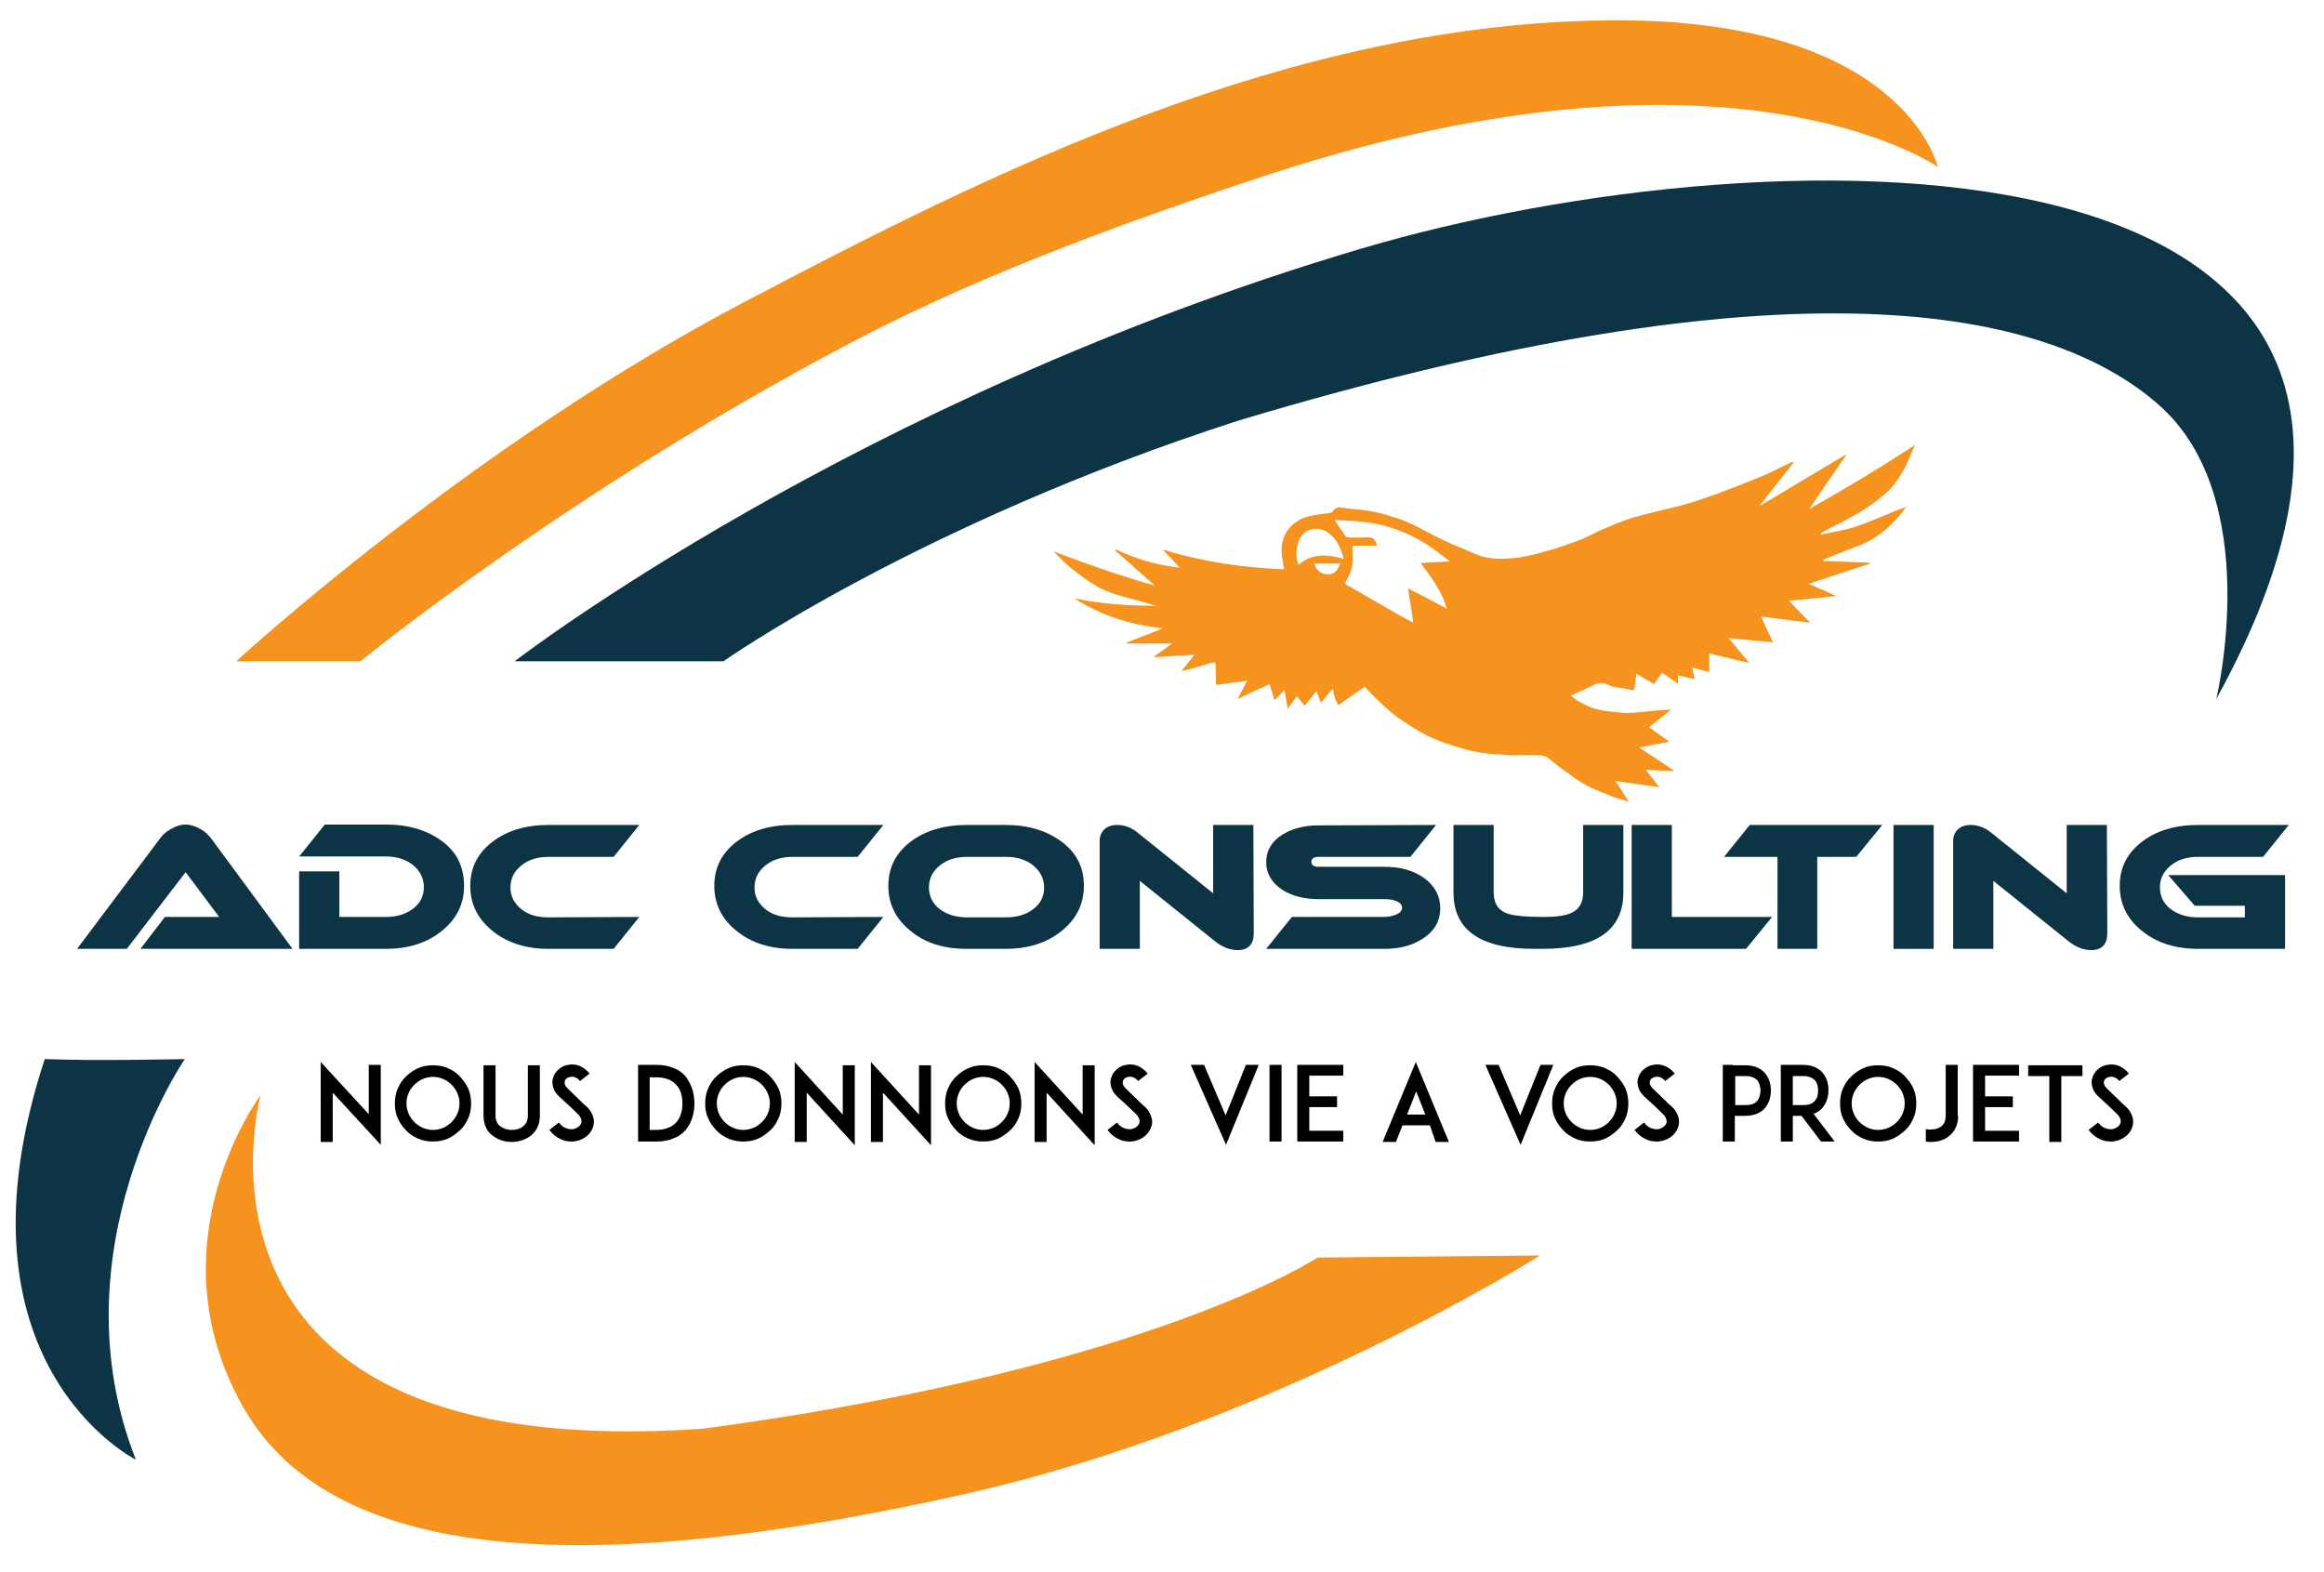 <?xml version="1.0" encoding="utf-8"?>
<!-- Generator: Adobe Illustrator 25.3.1, SVG Export Plug-In . SVG Version: 6.00 Build 0)  -->
<svg version="1.1" id="Calque_2_1_" xmlns="http://www.w3.org/2000/svg" xmlns:xlink="http://www.w3.org/1999/xlink" x="0px"
	 y="0px" viewBox="0 0 560.9 379.3" style="enable-background:new 0 0 560.9 379.3;" xml:space="preserve">
<style type="text/css">
	.st0{fill:#0D3445;}
	.st1{fill:#F6921E;}
</style>
<path class="st0" d="M124.2,159.6c0,0,81.8-63.2,204-99.5C429,30.2,612.7,27.5,534.9,168.7c0,0,11.8-48.6-14-71.1
	c-26.6-23.3-88.3-36.3-222.3,4c-77.1,24.9-124,58-124,58H124.2z"/>
<path class="st1" d="M62.9,264.3c0,0-24.7,89.7,106.9,80.5C277.7,330.3,318,303.5,318,303.5l53.7-0.5c0,0-64.4,40.8-138.5,57.5
	c-85.9,19.3-152,18.8-174.5-20.9S62.9,264.3,62.9,264.3z"/>
<path class="st0" d="M32.8,352.3c0,0-46.2-23.1-22-96.7c12.4,0.5,33.8,0,33.8,0S12.9,301.9,32.8,352.3z"/>
<path class="st1" d="M57,159.6c0,0,56.4-52,123-86.9C237.3,42.6,311.5,4.9,390.4,4.9c69.3,0,77.3,35.4,77.3,35.4S418.3,5.5,306.6,42
	c-34.1,11.2-68.9,23.9-99.3,39.7C138.1,117.8,87,159.6,87,159.6H57z"/>
<g>
	<path class="st1" d="M321.7,166.2c-1,1.1-1.9,2.2-2.9,3.4c-0.4-1-0.7-1.9-1.1-2.8c-1,1.2-1.8,2.3-2.8,3.5c-0.7-0.8-1.3-1.5-1.9-2.3
		c-0.7,1-1.4,2-2.2,3.1c-0.3-1.6-0.5-3-0.8-4.6c-0.8,0.9-1.6,1.7-2.4,2.5c-0.4-1.4-0.8-2.7-1.2-3.9c-2.6,1.2-5,2.3-7.7,3.6
		c0.8-1.5,1.5-2.9,2.3-4.4c-2.5,0.3-4.9,0.7-7.5,1c0-1.5-0.1-2.9-0.1-4.4c0-1.1-0.1-1.2-1.1-0.9c-2.3,0.7-4.7,1.4-7.2,2
		c1-1.2,2-2.5,3.2-4c-3.4,0.2-6.5,0.4-9.6,0.6c0-0.1-0.1-0.1-0.1-0.2c1.4-1,2.7-1.9,4.3-3.1c-3.9,0-7.4,0-11,0c0-0.1,0-0.2,0-0.2
		c2.8-1.1,5.6-2.2,8.4-3.3c0-0.1,0.1-0.2,0.1-0.2c-7.5-0.8-14.6-3-21.1-7.2c6.6,1.4,13.1,1.8,19.7,1.8c-1.4-0.4-2.7-0.8-4.1-1.2
		c-3.6-1-7.2-1.7-10.5-3.7c-2.1-1.2-4-2.7-5.9-4.2c-1.5-1.2-2.8-2.6-4.2-4c8,3,16.1,5.9,24.4,8.2c-3.2-2.8-6.3-5.6-9.5-8.4
		c0-0.1,0.1-0.2,0.1-0.3c4.9,2.3,9.9,3.8,15.4,4.4c-1.3-1.5-2.6-2.8-4.1-4.4c9.7,3,19.3,4.4,29.3,4.8c-0.1-0.8-0.3-1.6-0.4-2.5
		c-0.5-2.8-0.1-5.4,1.8-7.6c1.4-1.6,3.4-2.5,5.5-2.9c1.4-0.3,2.8-0.4,4.2-0.6c0.2,0,0.5-0.1,0.6-0.3c0.7-1.2,1.7-1.1,2.8-0.9
		c0.8,0.1,1.7,0.2,2.6,0.3c3.4,0.2,6.7,1,10,2.1c3.8,1.2,7.1,3.3,10.6,5c2.8,1.4,5.8,2.5,8.7,3.8c2.9,1.2,5.9,1.2,8.9,0.9
		c2.6-0.2,5.2-0.9,7.7-1.6c2.9-0.8,5.8-1.8,8.7-2.9c1.5-0.6,2.9-1.4,4.4-2.1c2.6-1.1,5.2-2.3,7.9-3.1c4-1.2,8.1-2,12.1-3.1
		c2.8-0.7,5.5-1.7,8.1-2.6c3.7-1.4,7.3-2.8,11-4.3c2.4-1,4.8-2.3,7.2-3.4c0.1-0.1,0.3-0.1,0.6,0c-2.7,3.4-5.4,6.9-8.1,10.3l0.1,0.1
		c6.9-4.1,13.7-8.2,20.6-12.3l0.1,0.1c-2.9,4.2-5.9,8.5-8.9,13c8.8-4.9,17.2-10,25.5-15.4c-0.8,1.8-1.5,3.5-2.4,5.3
		c-1.3,2.6-3,5-5.2,6.8c-1.8,1.5-3.7,2.9-5.7,4.1c-3,1.8-6.2,3.3-9.2,4.9c-0.1,0-0.1,0.1-0.2,0.2c0,0.1,0,0.2,0.1,0.3
		c2.3-0.5,4.7-0.9,7-1.5c2.3-0.7,4.6-1.6,6.8-2.5c2.2-0.9,4.4-1.9,6.7-2.7c-0.6,0.7-1.1,1.5-1.7,2.2c-2.8,3.2-6,5.9-10.1,7.3
		c-2.7,1-5.4,2.1-8,3.2c-0.1,0.1-0.2,0.1-0.3,0.4c0.3,0,0.7,0,1,0c3.2,0.1,6.4,0.3,9.7,0.4c0.2,0,0.4,0.1,0.8,0.2
		c-5,1.6-9.9,3.2-15,4.9c2.3,1,4.3,1.9,6.4,2.8c0,0.1,0,0.1,0,0.2c-3.6,0.4-7.3,0.7-11.1,1.1c1.7,1.8,3.3,3.5,5.1,5.3
		c-4-0.5-7.9-1-11.9-1.5c1,2.1,1.9,4.1,2.9,6.2c-3.6-0.3-7-0.6-10.7-1c1.7,2,3.2,3.9,5,6c-3.4-0.8-6.5-1.5-9.7-2.3c0,1.6,0,3,0,4.5
		c-1.4-0.4-2.7-0.7-4.1-1.1c0.2,1,0.4,1.8,0.6,2.8c-1.3-0.3-2.6-0.6-4-0.9c0,0.6,0,1.2,0,2c-1.4-0.9-2.6-1.8-3.9-2.6
		c-0.6,0.9-1.3,1.8-1.9,2.7c-1.4-0.8-2.7-1.6-4.3-2.5c-0.2,1.4-0.3,2.6-0.5,4c-1.6-0.3-3.1-0.5-4.7-0.8c-0.5-0.1-0.9-0.2-1.3-0.4
		c-1.2-0.7-2.4-0.8-3.7-0.1c-1.8,0.9-3.6,1.7-5.6,2.6c0.8,0.6,1.5,1.2,2.3,1.6c2.2,1.2,4.5,2,7,2.2c1.4,0.1,2.9,0.4,4.3,0.4
		c2.8-0.1,5.5-0.5,8.2-0.7c0.7-0.1,1.4-0.1,2.4-0.1c-1.8,1.4-3.5,2.8-5.3,4.2c1.6,1.2,3.2,2.3,4.9,3.5c-2.4,0.5-4.7,0.9-7.3,1.4
		c2.9,1.9,5.6,3.7,8.3,5.5c0,0.1,0,0.1,0,0.2c-2.2-0.1-4.3-0.2-6.7-0.3c1.1,1.4,2.1,2.7,3.3,4.2c-3.6-0.5-7-1-10.6-1.5
		c1.1,1.7,2.1,3.2,3.2,5c-1.4-0.5-2.7-0.8-3.8-1.2c-2.2-0.9-4.5-1.7-6.7-2.9c-2.1-1.2-4-2.7-6-4.1c-1.1-0.8-2.1-1.8-3.3-2.6
		c-0.6-0.4-1.4-0.4-2.2-0.4c-1.8-0.1-3.7,0-5.5,0c-1.2,0-2.4-0.1-3.5-0.2c-3.4-0.1-6.8-0.7-10-1.7c-2.5-0.8-5.1-1.6-7.5-2.8
		c-2.7-1.3-5.2-3-7.6-4.7c-2.1-1.6-4-3.5-5.9-5.3c-0.6-0.6-1.1-1.2-1.7-1.9c-2.1,1.5-4.2,3-6.4,4.5
		C322.1,168.7,321.9,167.5,321.7,166.2z M349.2,146.9c-1.2-4.2-3.7-7.5-6.3-11c2.5-0.2,4.7-0.3,7-0.4c-3.9-3.2-8-6-12.8-7.7
		c-4.8-1.8-9.8-2.1-15-2.3c0.9,1.4,1.7,2.6,2.6,3.8c0.1,0.2,0.4,0.4,0.6,0.4c1.4,0,2.9,0.1,4.3,0c1.6-0.2,2.4,0.3,2.7,2
		c-1.7,0-3.5,0-5.2,0c-0.6,0-0.7,0.1-0.7,0.9c0.1,1.4,0.1,2.9-0.1,4.3c-0.2,1.1-0.9,2.2-1.4,3.3c-0.3,0.5-0.2,0.8,0.3,1.1
		c1.1,0.5,2.1,1.2,3.2,1.8c3.6,2.1,7.2,4.1,10.8,6.2c0.6,0.3,1.2,0.6,1.9,1c-0.4-2.9-0.8-5.5-1.3-8.3
		C343,143.6,346,145.2,349.2,146.9z M324.3,134.9c-0.6-2.4-1.5-4.4-3.2-5.9c-1.7-1.6-4.2-1.8-5.9-0.7c-2.2,1.5-2.9,5.4-1.8,8
		C316.7,133.5,320.4,133.7,324.3,134.9z M317.3,136c0.1,1.5,1.6,2.5,2.8,2.6c1.5,0.2,2.8-0.6,3.3-2.6C321.4,136,319.4,136,317.3,136
		z"/>
</g>
<g>
	<path class="st0" d="M33.9,229l5.9-7.7h13.1l-8.1-10.8L30.6,229h-12l20-26.6c0.6-0.9,1.5-1.7,2.6-2.3c1.2-0.7,2.4-1.1,3.6-1.1
		c1.2,0,2.4,0.4,3.6,1.1c1.1,0.6,1.9,1.4,2.6,2.3L70.6,229H33.9z"/>
	<path class="st0" d="M112,213.8c0,4.4-1.8,8-5.4,10.9s-8.1,4.3-13.5,4.3H72.2v-18.7h9.7v11h11.2c2.7,0,4.9-0.7,6.6-2s2.6-3,2.6-5.2
		c0-2.1-0.9-3.9-2.6-5.3c-1.7-1.4-4-2.1-6.6-2.1H72.2l6.2-7.7h14.8c5.5,0,10,1.4,13.6,4.1S112,209.4,112,213.8z"/>
	<path class="st0" d="M154.3,221.3l-6.2,7.7h-15.7c-5.4,0-9.9-1.4-13.5-4.3c-3.6-2.9-5.4-6.5-5.4-10.9s1.8-7.9,5.3-10.6
		c3.5-2.7,8-4.1,13.6-4.1h21.9l-6.2,7.7h-15.7c-2.7,0-4.9,0.7-6.6,2.1c-1.7,1.4-2.6,3.1-2.6,5.3c0,2.1,0.9,3.8,2.6,5.2s3.9,2,6.6,2
		L154.3,221.3L154.3,221.3z"/>
	<path class="st0" d="M213.2,221.3L207,229h-15.7c-5.4,0-9.9-1.4-13.5-4.3c-3.6-2.9-5.4-6.5-5.4-10.9s1.8-7.9,5.3-10.6
		c3.5-2.7,8-4.1,13.6-4.1h21.9l-6.2,7.7h-15.7c-2.7,0-4.9,0.7-6.6,2.1c-1.7,1.4-2.6,3.1-2.6,5.3c0,2.1,0.9,3.8,2.6,5.2s3.9,2,6.6,2
		L213.2,221.3L213.2,221.3z"/>
	<path class="st0" d="M261.6,213.8c0,4.4-1.8,8-5.4,10.9s-8.1,4.3-13.5,4.3h-9.4c-5.5,0-10-1.4-13.5-4.3c-3.6-2.9-5.4-6.5-5.4-10.9
		s1.8-7.9,5.3-10.6c3.5-2.7,8.1-4.1,13.6-4.1h9.4c5.5,0,10,1.4,13.6,4.1C259.9,205.9,261.6,209.4,261.6,213.8z M242.8,206.8h-9.4
		c-2.7,0-4.9,0.7-6.6,2.1c-1.7,1.4-2.6,3.1-2.6,5.3c0,2.1,0.9,3.9,2.6,5.2s3.9,2,6.6,2h9.4c2.7,0,4.9-0.7,6.6-2s2.6-3,2.6-5.2
		c0-2.1-0.9-3.9-2.6-5.3S245.5,206.8,242.8,206.8z"/>
	<path class="st0" d="M302.6,225.2c0,2.7-1.3,4.1-3.9,4.1c-1.8,0-3.6-0.7-5.3-2l-18.3-14.7V229h-9.7v-26.1c0-1.1,0.4-2,1.1-2.7
		s1.8-1.1,3.1-1.1c1.8,0,3.4,0.6,4.9,1.8l18.3,14.7v-16.5h9.7L302.6,225.2L302.6,225.2z"/>
	<path class="st0" d="M346.6,199.1l-6.2,7.7h-22.1c-1.2,0-1.8,0.4-1.8,1.2s0.6,1.2,1.8,1.2h15.9c3.8,0,7,0.9,9.5,2.7
		c2.6,1.9,3.9,4.3,3.9,7.3s-1.3,5.4-4,7.2c-2.5,1.7-5.6,2.6-9.4,2.6h-28.6l6.2-7.7h22.3c1,0,1.9-0.2,2.7-0.5c1-0.4,1.6-1,1.6-1.7
		s-0.5-1.3-1.6-1.7c-0.8-0.3-1.7-0.4-2.7-0.4h-15.9c-3.5,0-6.5-0.8-8.8-2.3c-2.5-1.7-3.8-3.9-3.8-6.6c0-2.8,1.3-5,3.8-6.6
		c2.4-1.5,5.3-2.3,8.8-2.3L346.6,199.1L346.6,199.1z"/>
	<path class="st0" d="M391.8,215.4c0,9.1-6.5,13.6-19.5,13.6h-2c-13,0-19.5-4.5-19.5-13.6v-16.3h9.7v16.3c0,2.7,1.2,4.5,3.7,5.2
		c1.3,0.4,4,0.7,8.1,0.7c3.3,0,5.6-0.3,7-1c1.9-0.9,2.8-2.5,2.8-4.9v-16.3h9.7L391.8,215.4L391.8,215.4z"/>
	<path class="st0" d="M427.7,221.3l-6.3,7.7h-27.6v-29.9h9.7v22.2H427.7z"/>
	<path class="st0" d="M454.3,199.1l-6.3,7.7h-9.4V229H429v-22.2h-12.9l6.2-7.7H454.3z"/>
	<path class="st0" d="M466.7,229H457v-29.9h9.7V229z"/>
	<path class="st0" d="M508.6,225.2c0,2.7-1.3,4.1-3.9,4.1c-1.8,0-3.6-0.7-5.3-2l-18.3-14.7V229h-9.7v-26.1c0-1.1,0.4-2,1.1-2.7
		s1.8-1.1,3.1-1.1c1.8,0,3.4,0.6,4.9,1.8l18.3,14.7v-16.5h9.7L508.6,225.2L508.6,225.2z"/>
	<path class="st0" d="M552.4,199.1l-6.2,7.7h-15.7c-2.7,0-4.9,0.7-6.6,2.1c-1.7,1.4-2.6,3.1-2.6,5.3c0,2.1,0.9,3.9,2.6,5.2
		s3.9,2,6.6,2h11.3v-2.8h-12.1l-6.4-7.4h28.2V229h-21c-5.4,0-9.9-1.4-13.5-4.3c-3.6-2.9-5.4-6.5-5.4-10.9s1.8-7.9,5.3-10.6
		s8-4.1,13.6-4.1L552.4,199.1L552.4,199.1z"/>
</g>
<g>
	<path d="M80.3,263.7v11.9h-2.9v-19.3L89,268.9V257h2.9v19.3L80.3,263.7z"/>
	<path d="M100.9,274.8c-1.1-0.5-2.1-1.1-2.9-2c-0.8-0.8-1.5-1.8-2-2.9s-0.7-2.3-0.7-3.6c0-1.2,0.2-2.5,0.7-3.6s1.1-2.1,2-2.9
		c0.8-0.8,1.8-1.5,2.9-2s2.3-0.7,3.6-0.7s2.5,0.2,3.6,0.7s2.1,1.1,2.9,2s1.5,1.8,2,2.9s0.7,2.4,0.7,3.6s-0.2,2.5-0.7,3.6
		s-1.1,2.1-2,2.9s-1.8,1.5-2.9,2s-2.4,0.7-3.6,0.7S102,275.3,100.9,274.8z M100,261.8c-1.2,1.2-1.9,2.8-1.9,4.5s0.7,3.3,1.9,4.5
		s2.8,1.9,4.5,1.9s3.3-0.7,4.5-1.9s1.9-2.8,1.9-4.5s-0.7-3.3-1.9-4.5s-2.8-1.9-4.5-1.9S101.2,260.6,100,261.8z"/>
	<path d="M118.9,274.1c-0.7-0.5-1.3-1.2-1.6-2c-0.4-0.8-0.6-1.8-0.6-2.8v-12.2h2.9v12.2c0,1.1,0.4,1.9,1.1,2.5
		c0.7,0.5,1.7,0.9,2.8,0.9c1.1,0,2.1-0.3,2.8-0.9c0.7-0.6,1.1-1.4,1.1-2.5v-12.2h2.9v12.2c0,1-0.2,2-0.6,2.8c-0.4,0.8-0.9,1.4-1.6,2
		c-1.2,0.9-2.8,1.5-4.6,1.5S120.1,275,118.9,274.1z"/>
	<path d="M143.2,271.8c-0.5,1.8-2.1,3.2-4.2,3.6c-0.4,0.1-0.7,0.1-1.1,0.1c-0.7,0-1.5-0.1-2.2-0.4c-1.2-0.5-2.2-1.2-3.1-2.4l2.3-1.8
		c0.5,0.7,1.1,1.2,1.8,1.4c0.5,0.2,1.1,0.3,1.7,0.2c0.9-0.2,1.7-0.8,1.9-1.5c0.2-0.8-0.3-1.6-0.8-2.1c-0.8-0.8-2.2-2.1-2.3-2.2
		l-2.3-2.1c-0.7-0.7-1.2-1.4-1.4-2.2c-0.2-0.8-0.3-1.6,0-2.3c0.2-0.8,0.7-1.5,1.4-2.1c0.6-0.5,1.4-0.9,2.2-1
		c0.9-0.2,1.8-0.1,2.7,0.2c0.9,0.4,1.8,1,2.5,1.9l-2.3,1.8c-0.9-1.1-1.9-1.1-2.4-1c-0.6,0.1-1.2,0.5-1.3,1.1
		c-0.1,0.3-0.1,0.9,0.7,1.7l3.1,3c0.4,0.4,1,1,1.4,1.3c0.8,0.7,1.3,1.5,1.6,2.4C143.4,270.1,143.4,271,143.2,271.8z"/>
	<path d="M167.6,266.3c0,2.6-0.8,4.9-2.2,6.5c-0.8,0.9-1.8,1.6-3,2c-1.2,0.5-2.5,0.7-4,0.7H155h-1V257h2.9h1.5c1.5,0,2.8,0.2,4,0.7
		c1.2,0.4,2.2,1.1,3,2C166.8,261.5,167.6,263.7,167.6,266.3z M164.7,266.3c0-1.9-0.5-3.5-1.5-4.5c-1.1-1.2-2.7-1.8-4.9-1.8h-1.5
		v12.7h1.5c2.1,0,3.8-0.6,4.9-1.8C164.2,269.8,164.7,268.2,164.7,266.3z"/>
	<path d="M175.8,274.8c-1.1-0.5-2.1-1.1-2.9-2c-0.8-0.8-1.5-1.8-2-2.9s-0.7-2.3-0.7-3.6c0-1.2,0.2-2.5,0.7-3.6s1.1-2.1,2-2.9
		c0.8-0.8,1.8-1.5,2.9-2c1.1-0.5,2.3-0.7,3.6-0.7s2.5,0.2,3.6,0.7s2.1,1.1,2.9,2c0.8,0.9,1.5,1.8,2,2.9s0.7,2.4,0.7,3.6
		s-0.2,2.5-0.7,3.6s-1.1,2.1-2,2.9s-1.8,1.5-2.9,2c-1.1,0.5-2.4,0.7-3.6,0.7S176.9,275.3,175.8,274.8z M174.9,261.8
		c-1.2,1.2-1.9,2.8-1.9,4.5s0.7,3.3,1.9,4.5s2.8,1.9,4.5,1.9s3.3-0.7,4.5-1.9s1.9-2.8,1.9-4.5s-0.7-3.3-1.9-4.5s-2.8-1.9-4.5-1.9
		S176.1,260.6,174.9,261.8z"/>
	<path d="M194.7,263.7v11.9h-2.9v-19.3l11.6,12.7v-11.9h2.9v19.3L194.7,263.7z"/>
	<path d="M213.1,263.7v11.9h-2.9v-19.3l11.6,12.7v-11.9h2.9v19.3L213.1,263.7z"/>
	<path d="M233.7,274.8c-1.1-0.5-2.1-1.1-2.9-2c-0.8-0.8-1.5-1.8-2-2.9s-0.7-2.3-0.7-3.6c0-1.2,0.2-2.5,0.7-3.6s1.1-2.1,2-2.9
		c0.8-0.8,1.8-1.5,2.9-2c1.1-0.5,2.3-0.7,3.6-0.7s2.5,0.2,3.6,0.7s2.1,1.1,2.9,2c0.8,0.9,1.5,1.8,2,2.9s0.7,2.4,0.7,3.6
		s-0.2,2.5-0.7,3.6s-1.1,2.1-2,2.9s-1.8,1.5-2.9,2c-1.1,0.5-2.4,0.7-3.6,0.7S234.8,275.3,233.7,274.8z M232.8,261.8
		c-1.2,1.2-1.9,2.8-1.9,4.5s0.7,3.3,1.9,4.5s2.8,1.9,4.5,1.9s3.3-0.7,4.5-1.9s1.9-2.8,1.9-4.5s-0.7-3.3-1.9-4.5s-2.8-1.9-4.5-1.9
		S234,260.6,232.8,261.8z"/>
	<path d="M252.6,263.7v11.9h-2.9v-19.3l11.6,12.7v-11.9h2.9v19.3L252.6,263.7z"/>
	<path d="M277.9,271.8c-0.5,1.8-2.1,3.2-4.2,3.6c-0.4,0.1-0.7,0.1-1.1,0.1c-0.7,0-1.5-0.1-2.2-0.4c-1.2-0.5-2.2-1.2-3.1-2.4l2.3-1.8
		c0.5,0.7,1.1,1.2,1.8,1.4c0.5,0.2,1.1,0.3,1.7,0.2c0.9-0.2,1.7-0.8,1.9-1.5c0.2-0.8-0.3-1.6-0.8-2.1c-0.8-0.8-2.2-2.1-2.3-2.2
		l-2.3-2.1c-0.7-0.7-1.2-1.4-1.4-2.2c-0.2-0.8-0.3-1.6,0-2.3c0.2-0.8,0.7-1.5,1.4-2.1c0.6-0.5,1.4-0.9,2.2-1
		c0.9-0.2,1.8-0.1,2.7,0.2c0.9,0.4,1.8,1,2.5,1.9l-2.3,1.8c-0.9-1.1-1.9-1.1-2.4-1c-0.6,0.1-1.2,0.5-1.3,1.1
		c-0.1,0.3-0.1,0.9,0.7,1.7l3.1,3c0.4,0.4,1,1,1.4,1.3c0.8,0.7,1.3,1.5,1.6,2.4C278.1,270.1,278.2,271,277.9,271.8z"/>
	<path d="M295.8,269.2l4.9-12.2h3.1l-7.9,19.3l-8.5-19.3h3.2L295.8,269.2z"/>
	<path d="M306.4,275.5V257h2.9v18.5H306.4z"/>
	<path d="M316,264.6h6.7v2.6H316v5.7h8.2v2.6H316h-2.9V257h2.9h8.2v2.6H316V264.6z"/>
	<path d="M345.1,271.6h-6.6l-1.6,4h-3.2l8-19.3l8,19.3h-3.2L345.1,271.6z M344,269l-2.2-5.6l-2.2,5.6H344z"/>
	<path d="M366.9,269.2l4.9-12.2h3.1l-7.9,19.3l-8.5-19.3h3.2L366.9,269.2z"/>
	<path d="M380.2,274.8c-1.1-0.5-2.1-1.1-2.9-2c-0.8-0.8-1.5-1.8-2-2.9s-0.7-2.3-0.7-3.6c0-1.2,0.2-2.5,0.7-3.6s1.1-2.1,2-2.9
		c0.8-0.8,1.8-1.5,2.9-2s2.3-0.7,3.6-0.7c1.2,0,2.5,0.2,3.6,0.7s2.1,1.1,2.9,2s1.5,1.8,2,2.9s0.7,2.4,0.7,3.6s-0.2,2.5-0.7,3.6
		s-1.1,2.1-2,2.9s-1.8,1.5-2.9,2s-2.4,0.7-3.6,0.7C382.5,275.5,381.3,275.3,380.2,274.8z M379.3,261.8c-1.2,1.2-1.9,2.8-1.9,4.5
		s0.7,3.3,1.9,4.5s2.8,1.9,4.5,1.9s3.3-0.7,4.5-1.9s1.9-2.8,1.9-4.5s-0.7-3.3-1.9-4.5s-2.8-1.9-4.5-1.9S380.5,260.6,379.3,261.8z"/>
	<path d="M405.1,271.8c-0.5,1.8-2.1,3.2-4.2,3.6c-0.4,0.1-0.7,0.1-1.1,0.1c-0.7,0-1.5-0.1-2.2-0.4c-1.2-0.5-2.2-1.2-3.1-2.4l2.3-1.8
		c0.5,0.7,1.1,1.2,1.8,1.4c0.5,0.2,1.1,0.3,1.7,0.2c0.9-0.2,1.7-0.8,1.9-1.5c0.2-0.8-0.3-1.6-0.8-2.1c-0.8-0.8-2.2-2.1-2.3-2.2
		l-2.3-2.1c-0.7-0.7-1.2-1.4-1.4-2.2c-0.2-0.8-0.3-1.6,0-2.3c0.2-0.8,0.7-1.5,1.4-2.1c0.6-0.5,1.4-0.9,2.2-1
		c0.9-0.2,1.8-0.1,2.7,0.2c0.9,0.4,1.8,1,2.5,1.9l-2.3,1.8c-0.9-1.1-1.9-1.1-2.4-1c-0.6,0.1-1.2,0.5-1.3,1.1
		c-0.1,0.3-0.1,0.9,0.7,1.7l3.1,3c0.4,0.4,1,1,1.4,1.3c0.8,0.7,1.3,1.5,1.6,2.4C405.3,270.1,405.3,271,405.1,271.8z"/>
	<path d="M418.3,257.1h3c2.4,0,3.9,1,4.6,1.8c1,1.1,1.5,2.6,1.5,4.3c0,1.7-0.5,3.2-1.5,4.3c-0.7,0.8-2.2,1.8-4.6,1.8h-2.6v6.2h-2.9
		V257h2.5V257.1z M424.9,263.2c0-0.7-0.2-1.8-0.8-2.5c-0.6-0.6-1.5-1-2.7-1h-2.6v7h2.6c1.2,0,2.1-0.3,2.7-1S424.9,263.9,424.9,263.2
		z"/>
	<path d="M442.8,275.5h-3.3l-4.7-6.2h-2.1v6.2h-2.9V257h2.4h3c2.4,0,3.9,1,4.6,1.8c1,1.1,1.5,2.6,1.5,4.3c0,1.7-0.5,3.2-1.5,4.3
		c-0.4,0.5-1.1,1.1-2.1,1.4L442.8,275.5z M435.3,266.7c1.2,0,2.1-0.3,2.7-1c0.7-0.7,0.8-1.8,0.8-2.5s-0.1-1.8-0.8-2.5
		c-0.6-0.6-1.5-1-2.7-1h-2.6v7H435.3z"/>
	<path d="M449.7,274.8c-1.1-0.5-2.1-1.1-2.9-2c-0.8-0.8-1.5-1.8-2-2.9s-0.7-2.3-0.7-3.6c0-1.2,0.2-2.5,0.7-3.6s1.1-2.1,2-2.9
		c0.8-0.8,1.8-1.5,2.9-2s2.3-0.7,3.6-0.7c1.2,0,2.5,0.2,3.6,0.7s2.1,1.1,2.9,2s1.5,1.8,2,2.9s0.7,2.4,0.7,3.6s-0.2,2.5-0.7,3.6
		s-1.1,2.1-2,2.9s-1.8,1.5-2.9,2s-2.4,0.7-3.6,0.7C452,275.5,450.8,275.3,449.7,274.8z M448.8,261.8c-1.2,1.2-1.9,2.8-1.9,4.5
		s0.7,3.3,1.9,4.5s2.8,1.9,4.5,1.9s3.3-0.7,4.5-1.9s1.9-2.8,1.9-4.5s-0.7-3.3-1.9-4.5s-2.8-1.9-4.5-1.9S450,260.6,448.8,261.8z"/>
	<path d="M472.6,269.3c0,2.5-1.1,4-2.1,4.8c-1.1,1-2.7,1.5-4.5,1.5c-0.4,0-0.8,0-1.2-0.1v-3c0.4,0.1,0.8,0.1,1.2,0.1
		c1.1,0,2-0.3,2.6-0.8c0.7-0.6,1-1.4,1-2.6V257h2.9v12.3H472.6z"/>
	<path d="M479.1,264.6h6.7v2.6h-6.7v5.7h8.2v2.6h-8.2h-2.9V257h2.9h8.2v2.6h-8.2V264.6z"/>
	<path d="M502.6,259.7h-5.1v15.9h-2.9v-15.9h-5.1v-2.6h13.1V259.7z"/>
	<path d="M514.7,271.8c-0.5,1.8-2.1,3.2-4.2,3.6c-0.4,0.1-0.7,0.1-1.1,0.1c-0.7,0-1.5-0.1-2.2-0.4c-1.2-0.5-2.2-1.2-3.1-2.4l2.3-1.8
		c0.5,0.7,1.1,1.2,1.8,1.4c0.5,0.2,1.1,0.3,1.7,0.2c0.9-0.2,1.7-0.8,1.9-1.5c0.2-0.8-0.3-1.6-0.8-2.1c-0.8-0.8-2.2-2.1-2.3-2.2
		l-2.3-2.1c-0.7-0.7-1.2-1.4-1.4-2.2c-0.2-0.8-0.3-1.6,0-2.3c0.2-0.8,0.7-1.5,1.4-2.1c0.6-0.5,1.4-0.9,2.2-1
		c0.9-0.2,1.8-0.1,2.7,0.2c0.9,0.4,1.8,1,2.5,1.9l-2.3,1.8c-0.9-1.1-1.9-1.1-2.4-1c-0.6,0.1-1.2,0.5-1.3,1.1
		c-0.1,0.3-0.1,0.9,0.7,1.7l3.1,3c0.4,0.4,1,1,1.4,1.3c0.8,0.7,1.3,1.5,1.6,2.4C514.9,270.1,514.9,271,514.7,271.8z"/>
</g>
</svg>

